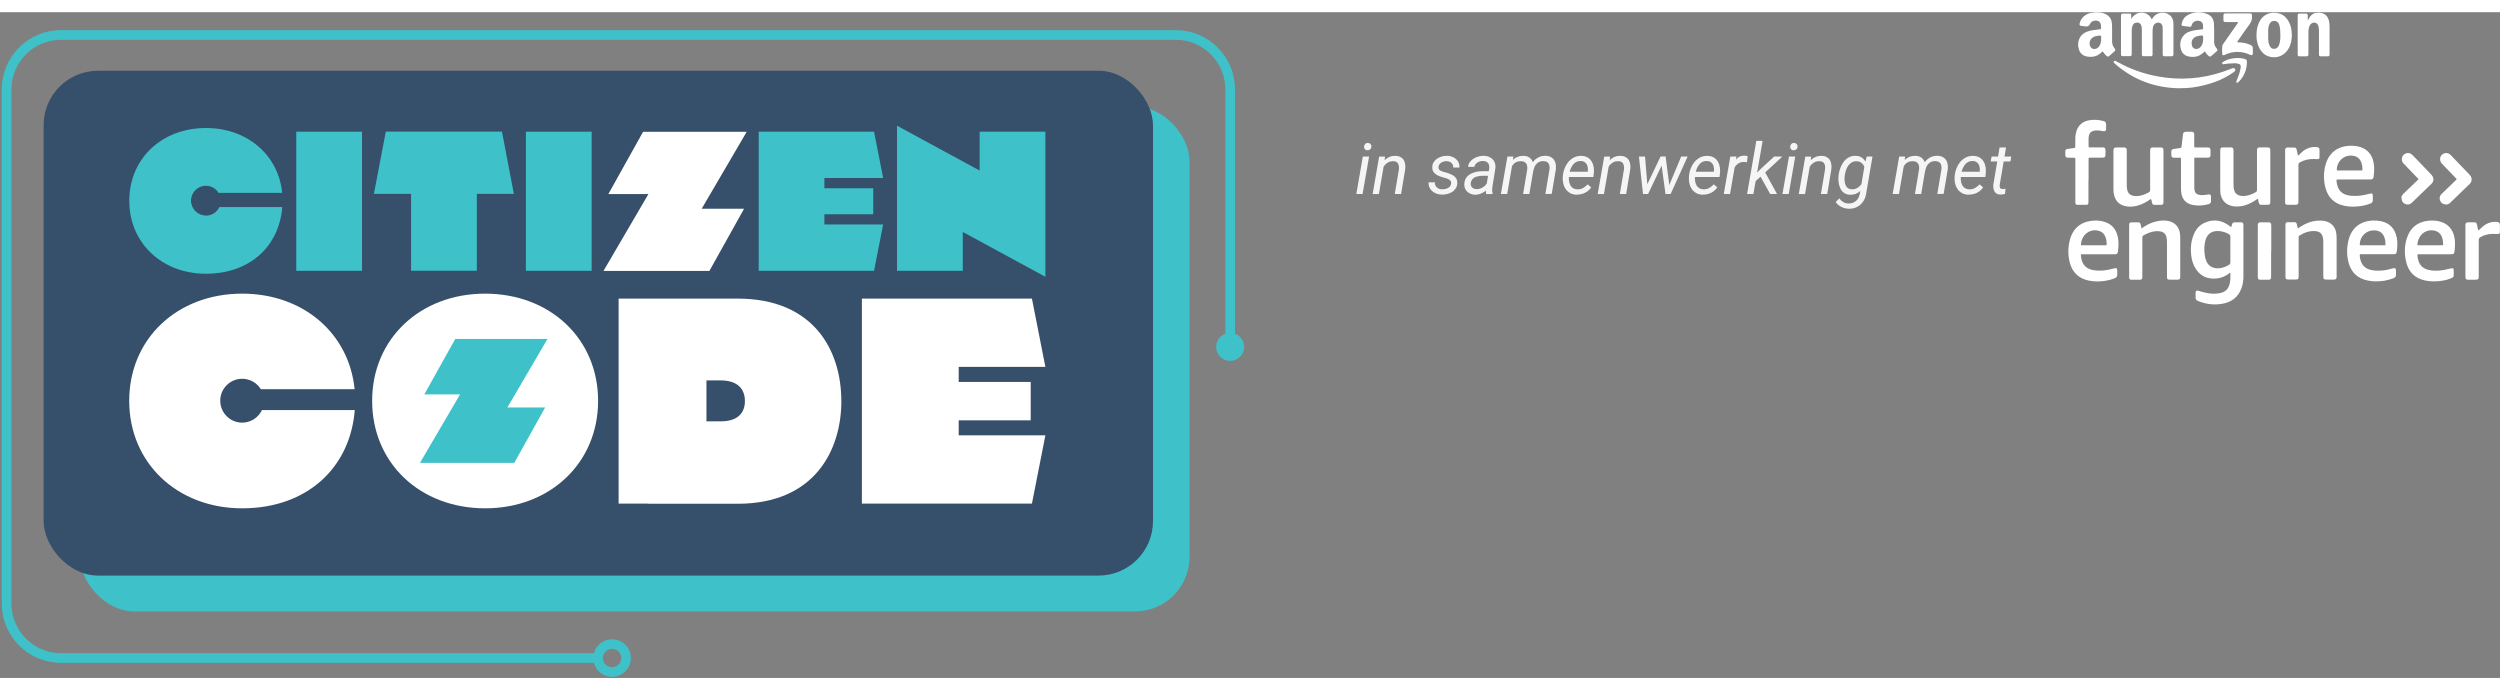 <?xml version="1.0" encoding="UTF-8"?>
<svg  width="355" height="98" id="Calque_1" xmlns="http://www.w3.org/2000/svg" xmlns:xlink="http://www.w3.org/1999/xlink" version="1.1" viewBox="0 0 368 98">
  <rect x="0" y="0" width="368" height="98" fill="#808080" stroke="none"/>
  <!-- Generator: Adobe Illustrator 29.5.1, SVG Export Plug-In . SVG Version: 2.1.0 Build 141)  -->
  <defs>
    <style>
      .st0, .st1, .st2 {
        fill: none;
      }

      .st3 {
        fill: #364f6b;
      }

      .st4 {
        fill: #fff;
      }

      .st1 {
        stroke-linecap: round;
      }

      .st1, .st2 {
        stroke: #3fc1c9;
        stroke-width: 1.42px;
      }

      .st5 {
        fill: #3fc1c9;
      }

      .st6 {
        fill: #f5f5f5;
      }

      .st7 {
        clip-path: url(#clippath);
      }
    </style>
    <clipPath id="clippath">
      <rect class="st0" x="304" width="64" height="43"/>
    </clipPath>
  </defs>
  <path class="st1" d="M181.08,49.21V11.36c0-4.42-3.59-8.01-8.01-8.01H8.98C4.56,3.35.97,6.94.97,11.36v75.7c0,4.42,3.59,8.01,8.01,8.01h78.93"/>
  <circle class="st2" cx="90.1" cy="95.07" r="2.06"/>
  <circle class="st5" cx="181.08" cy="49.27" r="2.06"/>
  <rect class="st5" x="11.79" y="13.9" width="163.3" height="74.31" rx="8.01" ry="8.01"/>
  <rect class="st3" x="6.42" y="8.62" width="163.3" height="74.31" rx="8.01" ry="8.01"/>
  <path class="st3" d="M55.67,20.81v20.48h-9.68v-20.48h9.68Z"/>
  <path class="st3" d="M72.57,29.97v11.32h-9.68v-11.32h-5.47l1.75-9.16h17.1l1.75,9.16h-5.46Z"/>
  <path class="st3" d="M89.47,20.81v20.48h-9.68v-20.48h9.68Z"/>
  <path class="st3" d="M123.73,34.48h8.65l-1.34,6.82h-16.98v-20.48h16.98l1.34,6.82h-8.65v1.51h7.19v3.83h-7.19v1.51Z"/>
  <path class="st3" d="M134.43,19.94l12.16,6.6v-5.72h9.68v21.36l-12.16-6.6v5.72h-9.68v-21.35Z"/>
  <path class="st3" d="M32.69,33.16c-1.21,0-2.19-.98-2.19-2.19s.98-2.19,2.19-2.19c.79,0,1.48.42,1.87,1.05h9.36c-.56-5.59-5.15-9.55-11.23-9.55-6.49,0-11.28,4.51-11.28,10.71s4.79,10.74,11.28,10.74,10.79-4.06,11.24-9.81h-9.26c-.35.74-1.11,1.26-1.98,1.26Z"/>
  <path class="st3" d="M57.16,60.44c0-9.14,7.07-15.78,16.63-15.78s16.63,6.64,16.63,15.78-7.07,15.82-16.63,15.82-16.63-6.64-16.63-15.82ZM77.02,60.43c0-1.86-1.45-3.2-3.25-3.2s-3.2,1.34-3.2,3.2,1.4,3.26,3.2,3.26c1.8,0,3.25-1.4,3.25-3.26Z"/>
  <path class="st3" d="M126.23,60.44c0,7.34-3.99,15.15-15.27,15.15h-13.17v-.02h-4.35v-30.18h17.52c11.27,0,15.26,7.71,15.26,15.05ZM112.04,60.47c0-1.69-.98-3.04-3.59-3.04h-2.07v6.03h2.07c2.61,0,3.59-1.3,3.59-2.99Z"/>
  <path class="st3" d="M143.51,65.52h12.75l-1.98,10.05h-25.03v-30.18h25.03l1.98,10.05h-12.75v2.22h10.6v5.65h-10.6v2.22h0Z"/>
  <path class="st3" d="M38.03,63.65c-1.78,0-3.23-1.45-3.23-3.23s1.45-3.23,3.23-3.23c1.16,0,2.18.62,2.75,1.54h13.8c-.82-8.25-7.59-14.07-16.55-14.07-9.56,0-16.63,6.64-16.63,15.78s7.07,15.82,16.63,15.82,15.91-5.99,16.57-14.46h-13.66c-.52,1.09-1.63,1.85-2.92,1.85Z"/>
  <path class="st3" d="M105.67,32.16h6.25l-5.11,9.16h-15.59l6.62-11.32h-5.9l5.11-9.16h15.25l-6.62,11.32Z"/>
  <path class="st3" d="M77.07,61.41h5.56l-4.55,8.16h-13.88l5.9-10.08h-5.26l4.55-8.16h13.58l-5.9,10.08Z"/>
  <path class="st5" d="M53.29,17.59v20.48h-9.68v-20.48h9.68Z"/>
  <path class="st5" d="M70.19,26.74v11.32h-9.68v-11.32h-5.47l1.75-9.16h17.1l1.75,9.16h-5.46Z"/>
  <path class="st5" d="M87.09,17.59v20.48h-9.68v-20.48h9.68Z"/>
  <path class="st5" d="M121.35,31.25h8.65l-1.34,6.82h-16.98v-20.48h16.98l1.34,6.82h-8.65v1.51h7.19v3.83h-7.19v1.51Z"/>
  <path class="st5" d="M132.04,16.71l12.16,6.6v-5.72h9.68v21.36l-12.16-6.6v5.72h-9.68v-21.36Z"/>
  <path class="st5" d="M30.31,29.93c-1.21,0-2.19-.98-2.19-2.19s.98-2.19,2.19-2.19c.79,0,1.48.42,1.87,1.05h9.36c-.56-5.6-5.15-9.55-11.23-9.55-6.49,0-11.28,4.51-11.28,10.71s4.79,10.74,11.28,10.74,10.79-4.06,11.24-9.81h-9.26c-.35.74-1.1,1.26-1.98,1.26Z"/>
  <path class="st4" d="M54.78,57.21c0-9.14,7.07-15.78,16.63-15.78s16.63,6.64,16.63,15.78-7.07,15.82-16.63,15.82c-9.56,0-16.63-6.64-16.63-15.82ZM74.64,57.2c0-1.86-1.45-3.2-3.25-3.2s-3.2,1.34-3.2,3.2,1.4,3.26,3.2,3.26,3.25-1.4,3.25-3.26Z"/>
  <path class="st4" d="M123.85,57.21c0,7.34-3.99,15.15-15.27,15.15h-13.17v-.02h-4.35v-30.18h17.52c11.27,0,15.26,7.71,15.26,15.05ZM109.65,57.24c0-1.69-.98-3.04-3.59-3.04h-2.07v6.03h2.07c2.61,0,3.59-1.3,3.59-2.99Z"/>
  <path class="st4" d="M141.12,62.29h12.76l-1.98,10.05h-25.03v-30.18h25.03l1.98,10.05h-12.76v2.22h10.6v5.65h-10.6v2.22h0Z"/>
  <path class="st4" d="M35.65,60.42c-1.78,0-3.23-1.45-3.23-3.23s1.45-3.23,3.23-3.23c1.16,0,2.18.62,2.75,1.54h13.8c-.82-8.25-7.59-14.07-16.55-14.07-9.57,0-16.63,6.64-16.63,15.78s7.07,15.82,16.63,15.82,15.91-5.99,16.57-14.46h-13.66c-.52,1.09-1.63,1.85-2.92,1.85Z"/>
  <path class="st4" d="M103.28,28.93h6.25l-5.11,9.16h-15.59l6.62-11.32h-5.9l5.11-9.16h15.25l-6.62,11.32Z"/>
  <path class="st5" d="M74.69,58.18h5.56l-4.55,8.16h-13.88l5.9-10.08h-5.26l4.55-8.16h13.58l-5.9,10.08Z"/>
  <g class="st7">
    <g>
      <path class="st4" d="M330.23,31.48c0-.06,0-.13,0-.19-.01-.25-.11-.35-.35-.36-.31-.01-.62-.01-.93,0-.25,0-.35.11-.42.36-.03.11-.02.23-.11.33-.11-.02-.17-.11-.26-.18-1.18-.87-2.43-1.03-3.75-.39-.88.43-1.36,1.2-1.65,2.11-.26.8-.31,1.63-.23,2.47.07.76.26,1.49.68,2.14.5.76,1.17,1.27,2.08,1.4.99.14,1.91-.05,2.73-.64.08-.06.15-.15.29-.17,0,.3.01.57,0,.84-.01.22-.04.45-.08.67-.18.9-.68,1.36-1.59,1.51-.71.12-1.4.05-2.09-.11-.33-.07-.65-.19-.98-.27-.26-.07-.36.01-.38.28-.01.26,0,.51,0,.77,0,.19.09.32.25.41.08.04.15.07.23.1,1.14.44,2.31.57,3.51.35,1.35-.25,2.31-1,2.78-2.32.2-.55.27-1.12.27-1.7,0-2.47,0-4.93,0-7.4ZM328.31,34.94c0,.62,0,1.24,0,1.86,0,.2-.07.31-.23.41-.62.37-1.28.57-2.01.46-.61-.1-1.02-.44-1.28-1-.18-.4-.25-.84-.29-1.27-.05-.56-.02-1.11.1-1.66.24-1.08.96-1.61,2.07-1.52.51.04.98.2,1.42.45.15.09.22.19.22.38-.01.63,0,1.26,0,1.89Z"/>
      <path class="st4" d="M361.3,33.22c-.21-1.3-1.04-2.18-2.32-2.45-.51-.11-1.03-.12-1.56-.07-1.61.18-2.66,1.06-3.14,2.6-.37,1.16-.37,2.36-.07,3.54.37,1.47,1.32,2.35,2.79,2.66.82.17,1.65.16,2.48.03.47-.07.94-.2,1.38-.39.16-.07.31-.16.32-.36.01-.29.02-.58,0-.86,0-.18-.1-.25-.28-.23-.16.02-.31.06-.47.1-.81.22-1.63.32-2.46.23-1.33-.14-1.86-.79-2.06-1.75-.03-.12-.04-.25-.05-.38-.03-.26-.02-.26.25-.26.79,0,1.58,0,2.36,0s1.58,0,2.36,0c.33,0,.43-.08.47-.39.08-.67.12-1.34.01-2.01ZM359.38,34.31c-.55,0-1.11,0-1.66,0s-1.11,0-1.66,0c-.23,0-.23,0-.21-.23.03-.31.13-.6.27-.88.46-.9,1.48-1.31,2.44-.99.43.15.72.45.88.86.12.31.18.64.19.97,0,.26,0,.27-.26.27Z"/>
      <path class="st4" d="M306.54,35.63c.79,0,1.58,0,2.36,0s1.6,0,2.4,0c.3,0,.41-.08.45-.34.1-.72.15-1.45,0-2.17-.26-1.28-1.02-2.08-2.31-2.35-.41-.09-.82-.12-1.24-.09-1.89.12-3.11,1.13-3.55,2.98-.26,1.08-.25,2.16.03,3.23.39,1.44,1.33,2.32,2.8,2.62.81.17,1.63.15,2.45.03.45-.07.89-.2,1.32-.36.29-.11.43-.29.41-.6,0-.14,0-.28,0-.42,0-.49-.08-.56-.55-.43-.65.18-1.31.31-1.98.31-.51,0-1.02-.03-1.51-.21-.53-.2-.9-.56-1.11-1.08-.11-.28-.18-.57-.2-.87-.02-.25-.01-.25.23-.25ZM309,32.2c.35.11.62.32.8.64.24.41.3.86.3,1.32,0,.11-.05.16-.15.15-.05,0-.11,0-.16,0h-3.47c-.01-1.5,1.33-2.54,2.67-2.11Z"/>
      <path class="st4" d="M352.78,33.11c-.26-1.26-1.01-2.06-2.29-2.34-.42-.09-.84-.12-1.27-.1-1.89.12-3.11,1.14-3.54,2.98-.25,1.07-.25,2.14.03,3.2.38,1.46,1.33,2.34,2.81,2.65.81.17,1.63.15,2.45.03.46-.07.91-.2,1.35-.37.25-.1.38-.25.37-.53-.01-.19,0-.38,0-.58-.01-.36-.11-.43-.46-.34-.3.07-.6.16-.9.22-.75.14-1.5.18-2.25.03-.84-.17-1.39-.65-1.62-1.49-.05-.2-.09-.39-.1-.6-.01-.24-.01-.25.24-.25.79,0,1.58,0,2.36,0s1.6,0,2.4,0c.3,0,.4-.08.44-.35.1-.72.14-1.45,0-2.17ZM350.89,34.31c-1.12,0-2.23,0-3.35,0-.06,0-.13.01-.18-.03-.02-1.37,1.12-2.36,2.46-2.13.53.09.91.39,1.12.89.14.33.2.67.2,1.03,0,.24,0,.25-.24.25Z"/>
      <path class="st4" d="M344.2,24.62c.79,0,1.58,0,2.36,0s1.58,0,2.36,0c.32,0,.43-.08.47-.36.1-.71.14-1.42,0-2.14-.24-1.28-1.06-2.11-2.33-2.37-.35-.07-.7-.1-1.05-.09-1.88.03-3.21,1.03-3.69,2.81-.3,1.11-.31,2.24-.02,3.36.38,1.46,1.31,2.35,2.79,2.67.83.18,1.67.15,2.51.03.44-.07.87-.19,1.29-.35.27-.1.42-.27.39-.58-.01-.14,0-.28,0-.42,0-.52-.07-.57-.59-.43-.64.17-1.29.29-1.95.3-.46,0-.92-.02-1.36-.16-.67-.21-1.11-.65-1.31-1.33-.06-.22-.11-.43-.13-.66-.02-.26-.02-.27.24-.27ZM346.58,21.17c.41.11.72.36.91.74.2.39.26.81.26,1.24,0,.11-.04.16-.15.15-.07,0-.15,0-.22,0-1.02,0-2.04,0-3.06,0-.11,0-.23.02-.34-.02-.05-1.42,1.25-2.47,2.6-2.1Z"/>
      <path class="st4" d="M316.64,27.51c-.12,0-.2.09-.28.15-.7.47-1.45.82-2.29.93-.44.06-.87.05-1.3-.06-.79-.2-1.3-.69-1.54-1.47-.09-.3-.13-.6-.13-.92,0-1.92,0-3.84,0-5.77,0-.36.1-.46.45-.46.35,0,.7,0,1.05,0,.35,0,.46.1.46.46,0,.57,0,1.13,0,1.7v3.43c0,.26.02.51.09.76.13.41.4.67.82.76.47.11.93.04,1.39-.09.32-.09.61-.24.91-.39.17-.09.23-.21.23-.41,0-1.56,0-3.12,0-4.68,0-.35,0-.7,0-1.06,0-.4.1-.48.5-.48.34,0,.68,0,1.02,0,.34,0,.44.1.44.44,0,2.53,0,5.06,0,7.59,0,.34-.08.42-.41.42-.3,0-.6,0-.89,0-.25,0-.31-.06-.38-.3-.05-.18-.05-.38-.15-.55h0Z"/>
      <path class="st4" d="M315.23,31.83c.15-.1.25-.17.36-.24.76-.5,1.58-.82,2.49-.91.38-.03.75-.02,1.11.06.96.19,1.57.86,1.7,1.83.03.2.04.4.04.61,0,1.88,0,3.76,0,5.64,0,.06,0,.13,0,.19-.02.25-.11.35-.35.36-.42,0-.83,0-1.25,0-.25,0-.34-.1-.35-.35,0-.09,0-.17,0-.26,0-1.63,0-3.27,0-4.9,0-.24-.02-.47-.07-.7-.12-.54-.44-.83-.98-.9-.75-.1-1.44.1-2.1.43-.48.24-.48.25-.48.79v5.32c0,.09,0,.17,0,.26-.02.21-.1.31-.32.32-.44,0-.87,0-1.31,0-.2,0-.29-.1-.31-.3-.01-.1,0-.19,0-.29,0-2.42,0-4.85,0-7.27,0-.55.04-.59.58-.59.24,0,.49,0,.73,0,.24.01.32.07.38.31.05.19.09.37.14.6h0Z"/>
      <path class="st4" d="M338.25,31.8c.12-.02.19-.1.28-.16.78-.53,1.63-.87,2.58-.95.4-.03.79-.02,1.17.07.92.22,1.49.85,1.62,1.79.03.24.05.49.05.73,0,1.83,0,3.65,0,5.48,0,.06,0,.13,0,.19-.01.32-.11.41-.43.41-.33,0-.66,0-.99,0-.48,0-.54-.06-.54-.53,0-1.64,0-3.29,0-4.93,0-.25-.01-.49-.06-.73-.12-.55-.44-.86-1-.93-.9-.11-1.7.18-2.46.64-.08.05-.11.12-.11.21,0,.07,0,.15,0,.22v5.48c0,.53-.04.56-.56.56-.32,0-.64,0-.96,0-.34,0-.42-.09-.42-.41,0-2.54,0-5.08,0-7.62,0-.31.09-.41.39-.41.3,0,.6,0,.89,0,.27,0,.33.07.4.32.05.18.06.37.14.55h0Z"/>
      <path class="st4" d="M332.37,27.48c-.15.03-.23.12-.33.18-.69.46-1.43.81-2.26.91-.47.06-.93.05-1.39-.08-.89-.26-1.46-.96-1.55-1.94-.02-.17-.02-.34-.02-.51,0-1.86,0-3.72,0-5.57,0-.52.05-.57.57-.57.31,0,.62,0,.93,0,.36,0,.45.09.45.45,0,1.68,0,3.35,0,5.03,0,.29.02.57.11.85.13.43.42.68.85.78.46.1.91.03,1.36-.09.33-.09.63-.24.93-.41.17-.09.21-.2.21-.38,0-1.57,0-3.14,0-4.71,0-.35,0-.7,0-1.06,0-.36.1-.46.45-.46.34,0,.68,0,1.02,0,.4,0,.49.09.49.49,0,1.8,0,3.61,0,5.41,0,.69,0,1.39,0,2.08,0,.39-.08.47-.47.47-.28,0-.55,0-.83,0-.26,0-.34-.07-.4-.32-.02-.09-.04-.19-.06-.28-.02-.08-.03-.17-.05-.27Z"/>
      <path class="st4" d="M313.73,1.01c.61-1.21,2.39-1.32,3,.03.11-.03.12-.14.17-.22.53-.81,1.71-1,2.47-.4.4.32.55.75.56,1.24.01.48,0,.96,0,1.44,0,.98,0,1.96,0,2.95,0,.06,0,.13,0,.19-.02.18-.07.25-.26.25-.35,0-.7,0-1.05,0-.2,0-.26-.07-.27-.28,0-.33,0-.66,0-.99,0-.89,0-1.77,0-2.66,0-.14,0-.28-.02-.42-.06-.5-.51-.74-.97-.53-.23.11-.36.29-.43.53-.06.23-.07.46-.07.7,0,1.06,0,2.11,0,3.17,0,.07,0,.15,0,.22,0,.15-.08.25-.23.25-.37,0-.74,0-1.12,0-.14,0-.22-.08-.23-.22,0-.07,0-.15,0-.22,0-1.1,0-2.2,0-3.3,0-.24,0-.49-.07-.73-.1-.31-.27-.46-.57-.48-.34-.02-.57.11-.7.39-.12.28-.15.58-.15.88,0,1.06,0,2.11,0,3.17,0,.07,0,.15,0,.22-.01.21-.07.28-.27.28-.35,0-.7,0-1.05,0-.18,0-.25-.07-.26-.25,0-.07,0-.15,0-.22V.68c0-.06,0-.13,0-.19.02-.21.07-.27.27-.28.33,0,.66,0,.99,0,.19,0,.24.06.25.26,0,.18,0,.36,0,.54h0Z"/>
      <path class="st4" d="M307.42,24.8v3.01c0,.09,0,.17,0,.26-.02.18-.1.28-.28.28-.46.01-.92.01-1.37,0-.18,0-.26-.1-.28-.29-.01-.11,0-.21,0-.32,0-1.96,0-3.93,0-5.89,0-.07,0-.15,0-.22.01-.15-.04-.21-.2-.21-.27,0-.53,0-.8,0-.39,0-.47-.08-.48-.46,0-.11,0-.21,0-.32,0-.41.05-.47.47-.53.24-.04.49-.06.73-.1.27-.04.27-.05.27-.32,0-.41,0-.81.01-1.22,0-.3.06-.59.14-.88.26-.89.84-1.45,1.74-1.65.74-.16,1.48-.12,2.21.07.35.09.43.2.44.57,0,.21.01.43,0,.64-.02.23-.13.32-.36.3-.16-.01-.32-.05-.47-.08-.34-.05-.68-.06-1.01.02-.38.09-.61.33-.69.71-.02.13-.05.25-.05.38,0,.38,0,.77,0,1.15,0,.15.04.22.2.2.06,0,.13,0,.19,0,.55,0,1.11,0,1.66,0,.34,0,.43.1.44.44,0,.17,0,.34,0,.51,0,.5-.06.56-.54.56-.53,0-1.07,0-1.6,0-.39,0-.35-.01-.35.34,0,1.01,0,2.03,0,3.04h0Z"/>
      <path class="st4" d="M321.04,23.94c0-.76,0-1.52,0-2.27,0-.24,0-.25-.24-.25-.26,0-.51,0-.77,0-.3,0-.4-.1-.41-.41,0-.16,0-.32,0-.48.01-.25.08-.34.33-.39.29-.06.59-.09.88-.13.27-.04.27-.05.3-.31.07-.55.14-1.1.2-1.65.04-.36.13-.44.48-.45.25,0,.49,0,.74,0,.35,0,.44.1.44.43,0,.54,0,1.09,0,1.63,0,.24,0,.25.24.25.55,0,1.11,0,1.66,0,.4,0,.49.08.5.48,0,.21,0,.43,0,.64-.02.29-.11.38-.4.38-.55,0-1.11,0-1.66,0-.07,0-.15,0-.22,0-.08,0-.12.04-.11.12,0,.06,0,.13,0,.19v4.07c0,.82.29,1.11,1.12,1.14.26,0,.51-.03.76-.07.08-.01.17-.03.25-.04.23,0,.32.07.33.29.01.23,0,.47,0,.7,0,.25-.14.39-.37.45-.65.18-1.32.25-1.99.17-.15-.02-.3-.04-.44-.08-.92-.23-1.44-.8-1.57-1.75-.04-.24-.05-.49-.05-.73,0-.65,0-1.3,0-1.95h0Z"/>
      <path class="st4" d="M326.35,5.42c-.04-.06-.08-.12-.13-.18-.21-.27-.31-.58-.3-.92,0-.31,0-.62,0-.93,0-.59.02-1.17-.03-1.76-.06-.61-.35-1.09-.91-1.33-1-.43-1.99-.4-2.95.13-.49.27-.78.72-.89,1.27-.05.22,0,.3.22.33.3.04.59.08.89.11.25.03.31,0,.37-.24.1-.39.49-.69,1.02-.64.36.04.59.25.64.6.02.13.02.26.02.38,0,.27,0,.27-.27.3-.57.07-1.14.11-1.69.3-1.26.44-1.62,1.61-1.3,2.65.16.53.52.89,1.06,1.01.77.18,1.5.09,2.13-.46.1-.08.19-.17.31-.28.18.26.35.5.57.68.16.13.24.14.4,0,.27-.22.53-.46.8-.69.12-.1.13-.21.05-.34ZM324.3,3.6c0,.12,0,.23,0,.35,0,.34-.05.66-.22.95-.12.21-.28.37-.51.46-.41.16-.83-.04-.92-.47-.12-.54,0-1.08.69-1.33.25-.09.52-.12.78-.13.12,0,.18.03.18.16Z"/>
      <path class="st4" d="M311.24,5.29c-.24-.31-.35-.65-.34-1.04,0-.59,0-1.17,0-1.76,0-.29,0-.57-.03-.86-.07-.76-.5-1.22-1.2-1.46-.54-.18-1.09-.19-1.64-.11-.36.05-.7.16-1.02.35-.46.28-.75.69-.88,1.21-.07.29-.01.36.27.4.2.03.4.05.6.07.3.04.52-.08.65-.36.17-.36.59-.56,1.02-.48.38.07.58.33.6.79,0,.06,0,.13,0,.19,0,.28,0,.27-.27.3-.57.07-1.14.11-1.69.3-.59.21-1.04.57-1.27,1.18-.17.44-.18.9-.06,1.35.16.66.59,1.06,1.25,1.17.74.12,1.45,0,2.02-.54.08-.07.16-.14.26-.23.1.14.18.25.27.36.09.11.18.21.29.3.18.16.26.16.44,0,.22-.18.43-.38.65-.57.28-.24.29-.29.07-.57ZM309.28,4c0,.3-.04.64-.23.94-.17.27-.4.47-.74.48-.29,0-.52-.14-.63-.4-.24-.55.01-1.18.57-1.41.28-.12.57-.14.87-.17.12-.01.17.05.17.17,0,.12,0,.23,0,.4Z"/>
      <path class="st4" d="M339.7,1.22c.13-.22.22-.38.32-.53.4-.58.98-.69,1.61-.59.59.1.97.45,1.15,1.03.11.35.13.71.13,1.08,0,1.3,0,2.61,0,3.91,0,.35-.03.38-.38.38-.28,0-.55,0-.83,0-.31,0-.35-.04-.35-.35,0-1.12,0-2.24,0-3.36,0-.23-.02-.45-.06-.67-.08-.35-.26-.54-.56-.58-.3-.04-.57.11-.73.41-.17.33-.2.69-.2,1.06,0,.99,0,1.99,0,2.98,0,.07,0,.15,0,.22-.02.22-.07.28-.3.29-.33,0-.66,0-.99,0-.23,0-.28-.06-.29-.29,0-.27,0-.53,0-.8V.67c0-.07,0-.15,0-.22,0-.16.08-.24.23-.24.34,0,.68,0,1.02,0,.15,0,.23.08.23.24,0,.23,0,.47,0,.78Z"/>
      <path class="st4" d="M337.26,2.37c-.14-.64-.4-1.21-.87-1.67-.91-.88-2.75-.9-3.62.39-.35.53-.53,1.11-.59,1.74-.08.88.01,1.73.43,2.51.3.56.73.97,1.34,1.17,1.1.36,2.23-.05,2.86-1.04.4-.63.54-1.33.55-2.12-.02-.3-.03-.64-.1-.97ZM335.6,4.35c-.03.2-.08.39-.17.58-.14.3-.37.47-.7.47-.33,0-.52-.2-.65-.49-.13-.29-.19-.59-.2-.9-.01-.25,0-.51,0-.77-.01-.37-.03-.75.06-1.11.03-.13.07-.27.13-.39.14-.31.38-.47.73-.46.34.02.55.17.68.53.11.3.15.62.17.94.03.53.04,1.06-.04,1.59Z"/>
      <path class="st4" d="M364.83,32.14c.18-.17.35-.33.52-.49.59-.53,1.26-.82,2.06-.79.08,0,.17.01.25.03.19.03.31.15.32.34.01.38.02.77,0,1.15,0,.2-.11.27-.32.27-.3,0-.6-.02-.89-.01-.57.02-1.11.18-1.62.45-.21.11-.28.24-.28.47,0,1.74,0,3.48,0,5.22,0,.56-.03.59-.6.6-.31,0-.62,0-.93,0-.34,0-.43-.09-.43-.44,0-.77,0-1.54,0-2.31v-5.06c0-.09,0-.17,0-.26.02-.28.11-.38.4-.38.29,0,.57,0,.86,0,.31,0,.37.07.45.39.07.27.09.55.2.83h0Z"/>
      <path class="st4" d="M320.87,11.2c-3.6-.04-6.78-1.2-9.5-3.57-.07-.06-.14-.13-.2-.2-.05-.06-.06-.14,0-.21.05-.07.12-.09.2-.06.07.03.13.06.2.1,2.24,1.27,4.65,2.05,7.2,2.37,3.31.41,6.51-.04,9.61-1.29.12-.05.23-.11.36-.11.13,0,.23.06.28.18.04.11.02.22-.07.29-.09.09-.2.16-.3.23-1.24.86-2.62,1.42-4.07,1.79-1.21.31-2.44.49-3.7.47h0Z"/>
      <path class="st4" d="M338.26,21.14c.23-.21.41-.39.6-.56.57-.5,1.23-.76,1.99-.74.1,0,.19.01.28.04.22.05.29.13.3.35.01.37.01.75,0,1.12,0,.21-.08.28-.31.28-.17,0-.34-.01-.51-.02-.72-.02-1.39.13-2.03.47-.18.1-.25.21-.25.42.01,1.74,0,3.48,0,5.22,0,.59-.04.63-.63.63-.32,0-.64,0-.96,0-.27,0-.36-.1-.37-.37,0-.06,0-.13,0-.19v-7.3c0-.07,0-.15,0-.22.02-.23.11-.35.33-.35.34-.01.68,0,1.02,0,.2,0,.31.12.35.31.06.29.12.58.19.91h0Z"/>
      <path class="st4" d="M329.42,1.45c-.59,0-1.16,0-1.74,0-.35,0-.39-.03-.39-.38,0-.18,0-.36,0-.54,0-.3.06-.35.36-.35.68,0,1.36,0,2.04,0,.48,0,.96,0,1.44,0,.32,0,.34.05.37.38.04.47-.1.86-.38,1.24-.57.76-1.1,1.55-1.64,2.33-.06.08-.14.16-.15.31.33.01.65.01.97.07.36.07.7.18,1.03.34.19.09.29.24.29.46,0,.22,0,.45,0,.67,0,.35-.11.42-.43.28-.59-.27-1.2-.41-1.85-.41-.64,0-1.24.14-1.82.41-.04.02-.08.04-.11.06-.17.06-.3,0-.3-.16-.01-.4-.04-.81.02-1.21.02-.15.12-.27.21-.39.66-.95,1.33-1.91,1.99-2.86.04-.06.1-.11.11-.24h0Z"/>
      <path class="st4" d="M353.48,27.27c0-.16.14-.39.35-.59.65-.63,1.3-1.26,1.96-1.88.04-.04.07-.08.12-.11.11-.08.08-.15,0-.23-.23-.24-.46-.47-.69-.71-.46-.48-.91-.96-1.37-1.43-.2-.2-.31-.43-.3-.72.02-.36.19-.63.52-.78.34-.16.67-.11.96.13.16.14.3.3.45.45.77.81,1.55,1.61,2.32,2.42.06.06.12.12.17.19.32.39.31.89-.05,1.24-.96.94-1.93,1.87-2.9,2.8-.29.28-.64.33-1,.17-.34-.15-.51-.44-.52-.95h0Z"/>
      <path class="st4" d="M360.1,28.3c-.45,0-.72-.17-.88-.49-.17-.33-.14-.66.09-.96.05-.07.12-.13.18-.18.67-.64,1.33-1.29,2-1.93.16-.15.16-.16,0-.32-.66-.69-1.33-1.39-1.99-2.07-.19-.2-.32-.42-.32-.71,0-.38.18-.66.51-.82.34-.16.66-.11.96.12.06.05.11.1.16.16.89.92,1.77,1.84,2.66,2.77.18.19.33.39.35.66.02.28-.06.53-.26.73-.96.93-1.93,1.87-2.9,2.8-.18.17-.39.26-.55.26h0Z"/>
      <path class="st4" d="M334.31,35.18c0,1.21,0,2.41,0,3.62,0,.1,0,.19-.01.29-.03.19-.13.29-.32.29-.44,0-.87,0-1.31,0-.21,0-.3-.11-.32-.32-.01-.08,0-.17,0-.26v-7.3c0-.05,0-.11,0-.16.01-.3.11-.4.41-.41.36,0,.72,0,1.09,0,.37,0,.47.1.48.48,0,.99,0,1.99,0,2.98v.8h0Z"/>
      <path class="st4" d="M328.73,7.53c-.43.01-.85.05-1.27.1-.12.01-.29.09-.35-.05-.08-.19.12-.25.23-.32.52-.32,1.1-.45,1.7-.5.46-.03.92-.02,1.36.12.29.09.35.16.35.45-.02,1.09-.38,2.04-1.13,2.84-.07.08-.15.15-.25.2-.13.05-.21-.01-.18-.15.03-.11.08-.22.12-.33.2-.53.41-1.05.5-1.62,0-.06.02-.13.03-.19.01-.3-.08-.43-.38-.5-.24-.06-.48-.07-.73-.06h0Z"/>
    </g>
  </g>
  <path class="st6" d="M201.53,21.25l-.96,5.51h-.92l.96-5.51h.92ZM200.79,19.81c0-.16.05-.29.15-.4.1-.11.23-.16.39-.17.16,0,.29.05.39.15.1.1.16.23.15.39,0,.16-.05.29-.16.39-.1.1-.23.15-.39.16-.16,0-.29-.04-.39-.14-.1-.1-.15-.23-.15-.38ZM203.71,22.49l-.74,4.28h-.92l.96-5.51h.87l-.16,1.23ZM203.28,23.8h-.38c.05-.34.13-.66.26-.98.13-.32.3-.61.5-.86.21-.25.46-.45.75-.6.29-.15.62-.22,1-.21.29,0,.54.06.74.17.2.11.36.25.47.43s.19.4.22.64c.04.24.04.49,0,.76l-.6,3.61h-.93l.61-3.63c.02-.22.02-.42-.03-.6-.04-.18-.12-.32-.25-.43-.13-.11-.32-.17-.56-.17-.26,0-.49.04-.7.15-.21.11-.39.25-.54.43-.15.18-.28.38-.38.61-.1.22-.16.44-.2.67ZM213.6,25.27c.03-.21,0-.38-.12-.49-.11-.12-.24-.21-.42-.27-.17-.06-.34-.12-.5-.16-.2-.05-.41-.11-.62-.19-.21-.07-.4-.17-.57-.29-.17-.12-.31-.26-.41-.44-.1-.18-.14-.39-.13-.64.01-.27.08-.51.21-.72.13-.21.3-.38.51-.52.21-.14.44-.24.69-.31s.49-.1.74-.1c.35,0,.66.08.94.21.28.14.51.33.68.59.17.25.25.56.23.93h-.91c0-.2-.03-.36-.12-.5-.09-.14-.2-.25-.35-.32-.15-.08-.32-.12-.51-.12-.18,0-.36.03-.53.09-.17.06-.32.15-.44.27-.12.12-.2.28-.22.48-.02.15,0,.27.07.36.07.09.15.17.26.22.12.05.24.1.36.14.13.03.25.06.35.09.28.08.55.18.83.3.27.12.49.28.66.49.17.21.25.48.23.82-.01.29-.09.54-.23.75-.14.21-.31.39-.53.52-.21.14-.45.24-.71.3-.26.06-.52.1-.77.09-.36,0-.69-.08-1-.22-.31-.14-.55-.35-.73-.61-.18-.27-.27-.59-.26-.98h.92c0,.23.05.41.14.57.1.15.23.26.39.34s.36.12.57.12c.18,0,.36-.02.55-.07.19-.05.35-.14.49-.25.14-.12.22-.29.25-.49ZM218.76,25.82l.46-2.85c.02-.21,0-.4-.06-.56-.06-.16-.17-.28-.31-.37-.14-.09-.32-.14-.54-.14-.19,0-.38.03-.56.09-.18.06-.34.16-.47.29-.13.13-.22.29-.26.49h-.92c.02-.27.11-.51.26-.71.15-.21.34-.38.56-.51.22-.14.46-.24.72-.31.26-.07.51-.1.75-.1.37,0,.69.09.96.24.28.15.48.36.62.63.14.27.19.6.15.98l-.42,2.57c-.03.19-.05.38-.06.57,0,.19.02.37.07.55v.09s-.94,0-.94,0c-.04-.16-.06-.31-.06-.47,0-.16.01-.32.04-.47ZM219.32,23.42l-.11.66h-.87c-.18,0-.38,0-.58.04-.2.03-.4.08-.58.15-.18.07-.34.18-.46.33-.12.14-.2.32-.23.54-.02.18,0,.34.07.48.07.13.17.24.31.31.14.07.29.11.47.12.23,0,.46-.04.69-.14.23-.1.43-.23.6-.41.17-.18.29-.38.35-.61l.34.45c-.06.22-.17.43-.32.62-.15.19-.32.35-.52.48-.2.14-.41.24-.64.32-.23.07-.46.11-.68.11-.31,0-.59-.08-.84-.21-.25-.13-.45-.32-.59-.56-.14-.24-.2-.52-.18-.84.02-.35.11-.64.27-.88.16-.24.37-.43.63-.57.26-.14.54-.24.85-.31.31-.06.61-.1.91-.1h1.13ZM222.61,22.4l-.75,4.36h-.93l.96-5.51h.88l-.15,1.15ZM222.19,23.8h-.42c.05-.35.13-.68.26-1,.12-.32.28-.6.49-.86.21-.25.46-.45.75-.59.29-.14.63-.21,1.01-.2.29,0,.53.06.72.17.2.1.35.24.47.42.12.18.2.38.24.61.04.23.05.48.03.74l-.62,3.67h-.92l.61-3.63c.03-.23.01-.43-.04-.61-.05-.18-.15-.32-.29-.42-.14-.11-.34-.16-.58-.17-.27,0-.51.04-.72.14-.2.1-.37.24-.5.42-.13.18-.24.38-.32.61-.08.22-.14.45-.18.69ZM225.75,23.28l-.66.19c.04-.32.12-.61.25-.9.13-.28.3-.53.51-.75.21-.22.46-.39.73-.51.28-.12.59-.18.92-.17.3,0,.55.06.76.17.21.1.37.24.49.42.13.18.21.39.25.63.04.24.05.5.02.77l-.61,3.62h-.93l.61-3.64c.03-.23.02-.44-.04-.62-.05-.18-.14-.31-.28-.41-.14-.1-.34-.15-.59-.16-.2,0-.38.02-.55.09-.17.07-.31.16-.43.29-.12.12-.22.26-.3.43-.08.16-.13.34-.16.53ZM232.14,26.87c-.38,0-.71-.08-.98-.22-.27-.15-.5-.34-.68-.59-.17-.25-.3-.53-.37-.85-.07-.32-.1-.65-.07-.99l.02-.22c.03-.35.12-.7.26-1.04.14-.34.32-.65.55-.93.23-.27.51-.49.82-.65.32-.16.67-.24,1.06-.23.38,0,.7.09.96.24.26.16.45.36.6.62.15.25.24.54.29.86.04.32.05.64,0,.97l-.06.42h-4l.12-.77h3.05s.02-.08.02-.08c.03-.24.02-.48-.04-.71-.06-.23-.17-.41-.34-.56-.16-.15-.38-.23-.65-.23-.28-.01-.53.05-.73.17-.21.12-.38.29-.52.5-.14.21-.25.43-.33.68-.08.24-.13.48-.16.72l-.02.21c-.02.22-.01.44.02.66.03.22.1.42.19.61.1.18.23.33.41.44.17.11.39.17.64.18.31,0,.59-.06.83-.2.25-.14.47-.32.68-.54l.52.45c-.16.23-.35.43-.57.59-.22.16-.46.28-.72.36-.26.08-.53.12-.81.11ZM236.84,22.49l-.74,4.28h-.92l.96-5.51h.87l-.16,1.23ZM236.41,23.8h-.38c.05-.34.13-.66.26-.98.13-.32.3-.61.5-.86.21-.25.46-.45.75-.6.29-.15.62-.22,1-.21.29,0,.54.06.74.17.2.11.36.25.47.43s.19.4.22.64c.04.24.04.49,0,.76l-.6,3.61h-.93l.61-3.63c.02-.22.01-.42-.03-.6-.04-.18-.12-.32-.26-.43-.13-.11-.31-.17-.56-.17-.26,0-.49.04-.7.15-.21.11-.39.25-.54.43-.15.18-.28.38-.38.61-.09.22-.16.44-.2.67ZM242.29,25.74l2.14-4.49h.64l-.3.95-2.17,4.56h-.62l.31-1.02ZM242.15,21.25l.38,4.64-.08.87h-.6l-.6-5.51h.89ZM245.59,25.75l1.88-4.5h.95l-2.5,5.51h-.65l.33-1.01ZM245.18,21.25l.58,4.51-.03,1h-.57l-.64-4.68.03-.84h.62ZM250.71,26.87c-.38,0-.7-.08-.98-.22-.27-.15-.5-.34-.68-.59-.17-.25-.3-.53-.37-.85-.07-.32-.1-.65-.07-.99l.02-.22c.03-.35.12-.7.26-1.04.14-.34.32-.65.55-.93.23-.27.51-.49.82-.65.32-.16.67-.24,1.06-.23.38,0,.7.09.96.24.25.16.45.36.6.62.15.25.24.54.29.86.04.32.05.64,0,.97l-.06.42h-4l.12-.77h3.05s.01-.08.01-.08c.03-.24.02-.48-.04-.71-.06-.23-.17-.41-.34-.56-.16-.15-.38-.23-.65-.23-.28-.01-.53.05-.73.17-.21.12-.38.29-.52.5-.14.21-.25.43-.33.68-.08.24-.13.48-.16.72l-.02.21c-.02.22-.01.44.02.66.03.22.1.42.19.61.1.18.24.33.41.44.17.11.39.17.64.18.31,0,.59-.06.83-.2.25-.14.47-.32.68-.54l.52.45c-.16.23-.35.43-.57.59-.22.16-.46.28-.72.36-.26.08-.53.12-.82.11ZM255.46,22.16l-.8,4.6h-.92l.96-5.51h.9l-.13.91ZM257.25,21.21l-.09.89c-.07-.01-.14-.03-.22-.04-.07-.01-.14-.02-.21-.02-.22,0-.42.03-.6.1-.17.07-.33.16-.46.29-.13.13-.25.27-.34.44-.09.17-.16.35-.22.55l-.29.15c.04-.28.1-.56.18-.85.09-.29.21-.56.36-.8.16-.24.35-.44.58-.59.24-.15.52-.22.86-.21.07,0,.15,0,.22.02.07.01.15.03.22.05ZM259.46,18.94l-1.36,7.82h-.93l1.36-7.82h.93ZM262.36,21.25l-2.73,2.53-1.64,1.48.11-1.09,1.1-1.12,1.96-1.8h1.2ZM260.57,26.76l-1.49-2.68.59-.79,1.91,3.47h-1.01ZM264.26,21.25l-.96,5.51h-.92l.96-5.51h.92ZM263.52,19.81c0-.16.05-.29.15-.4.1-.11.23-.16.39-.17.16,0,.29.05.39.15.11.1.16.23.15.39,0,.16-.05.29-.16.39-.1.1-.23.15-.39.16s-.29-.04-.39-.14c-.1-.1-.15-.23-.15-.38ZM266.44,22.49l-.74,4.28h-.92l.96-5.51h.87l-.16,1.23ZM266.01,23.8h-.38c.05-.34.13-.66.26-.98.13-.32.3-.61.5-.86.21-.25.46-.45.75-.6.29-.15.62-.22,1-.21.29,0,.54.06.74.17.2.11.36.25.47.43s.19.4.22.64c.04.24.04.49,0,.76l-.6,3.61h-.93l.61-3.63c.02-.22.02-.42-.02-.6-.04-.18-.12-.32-.26-.43-.13-.11-.32-.17-.56-.17-.26,0-.49.04-.7.15-.21.11-.39.25-.54.43-.15.18-.28.38-.38.61-.1.22-.16.44-.2.67ZM274.78,21.25h.85l-.92,5.39c-.06.46-.21.86-.44,1.21-.23.35-.53.62-.9.81-.37.19-.79.29-1.26.27-.25,0-.49-.05-.73-.13-.24-.08-.46-.19-.66-.33-.2-.14-.37-.32-.51-.52l.53-.55c.16.23.35.41.57.54.22.14.47.21.75.22.31,0,.58-.05.82-.17.24-.12.44-.29.59-.51.15-.22.25-.49.3-.79l.72-4.27.29-1.17ZM270.62,24.11l.02-.11c.04-.34.12-.68.24-1.02.12-.34.29-.65.49-.93.2-.28.45-.5.75-.67.3-.17.64-.25,1.03-.24.36.01.65.09.89.25.24.16.42.36.56.62.14.25.23.53.28.84.05.31.07.61.05.92l-.06.47c-.06.33-.15.65-.29.97-.13.32-.3.6-.51.86-.21.25-.46.45-.75.6-.29.15-.62.21-.99.2-.36-.01-.66-.11-.9-.28-.23-.17-.42-.4-.54-.67-.13-.28-.21-.57-.25-.89-.04-.32-.04-.63-.01-.93ZM271.56,23.99l-.02.11c-.02.2-.03.42-.02.64.01.22.05.44.12.64.07.2.18.36.33.49.15.13.36.19.62.2.28.01.54-.05.77-.18.24-.13.44-.31.61-.53.17-.22.29-.46.37-.72l.2-1.24c0-.19-.01-.37-.07-.54-.05-.17-.14-.33-.24-.46-.11-.14-.23-.24-.39-.33-.15-.08-.33-.12-.52-.13-.29-.01-.53.05-.74.17-.21.12-.38.28-.52.48-.14.2-.25.43-.33.67-.08.24-.14.49-.17.72ZM280.28,22.4l-.75,4.36h-.93l.96-5.51h.88l-.15,1.15ZM279.87,23.8h-.42c.05-.35.13-.68.26-1,.12-.32.28-.6.49-.86.21-.25.46-.45.75-.59.29-.14.63-.21,1.01-.2.29,0,.53.06.72.17.2.1.35.24.47.42.12.18.2.38.24.61.04.23.05.48.03.74l-.62,3.67h-.92l.61-3.63c.03-.23.01-.43-.04-.61-.05-.18-.15-.32-.29-.42-.14-.11-.34-.16-.58-.17-.27,0-.51.04-.72.14-.2.1-.37.24-.5.42-.13.18-.24.38-.32.61-.08.22-.14.45-.18.69ZM283.43,23.28l-.66.19c.04-.32.12-.61.25-.9.13-.28.3-.53.52-.75.21-.22.45-.39.73-.51.28-.12.59-.18.92-.17.3,0,.55.06.76.17.21.1.37.24.49.42.13.18.21.39.25.63.04.24.05.5.02.77l-.61,3.62h-.93l.61-3.64c.03-.23.01-.44-.04-.62-.05-.18-.14-.31-.29-.41-.14-.1-.34-.15-.59-.16-.2,0-.38.02-.55.09-.17.07-.31.16-.43.29-.12.12-.22.26-.3.43-.08.16-.13.34-.16.53ZM289.82,26.87c-.38,0-.7-.08-.98-.22-.27-.15-.5-.34-.68-.59-.17-.25-.3-.53-.37-.85-.08-.32-.1-.65-.07-.99l.02-.22c.03-.35.12-.7.26-1.04.14-.34.32-.65.55-.93.23-.27.51-.49.83-.65.32-.16.67-.24,1.06-.23.38,0,.7.09.96.24.26.16.45.36.6.62.15.25.24.54.29.86.04.32.05.64.01.97l-.06.42h-4l.12-.77h3.05s.01-.08.01-.08c.03-.24.02-.48-.04-.71-.06-.23-.17-.41-.34-.56-.16-.15-.38-.23-.65-.23-.28-.01-.53.05-.73.17-.21.12-.38.29-.52.5-.14.21-.25.43-.33.68-.08.24-.13.48-.16.72l-.02.21c-.02.22-.01.44.02.66.03.22.1.42.19.61.1.18.23.33.41.44.17.11.39.17.64.18.31,0,.59-.06.83-.2.25-.14.47-.32.68-.54l.52.45c-.16.23-.35.43-.57.59-.22.16-.46.28-.72.36-.26.08-.53.12-.81.11ZM296.06,21.25l-.13.72h-2.9l.13-.72h2.9ZM294.37,19.91h.92l-.93,5.49c-.01.12,0,.23,0,.32.02.09.06.17.12.23.06.05.16.08.29.09.08,0,.15,0,.22-.02.07-.01.15-.03.22-.04l-.07.77c-.11.03-.22.05-.34.07-.11.02-.22.02-.34.02-.28,0-.5-.07-.66-.21-.16-.14-.27-.32-.33-.54-.06-.22-.08-.46-.05-.71l.92-5.48Z"/>
</svg>